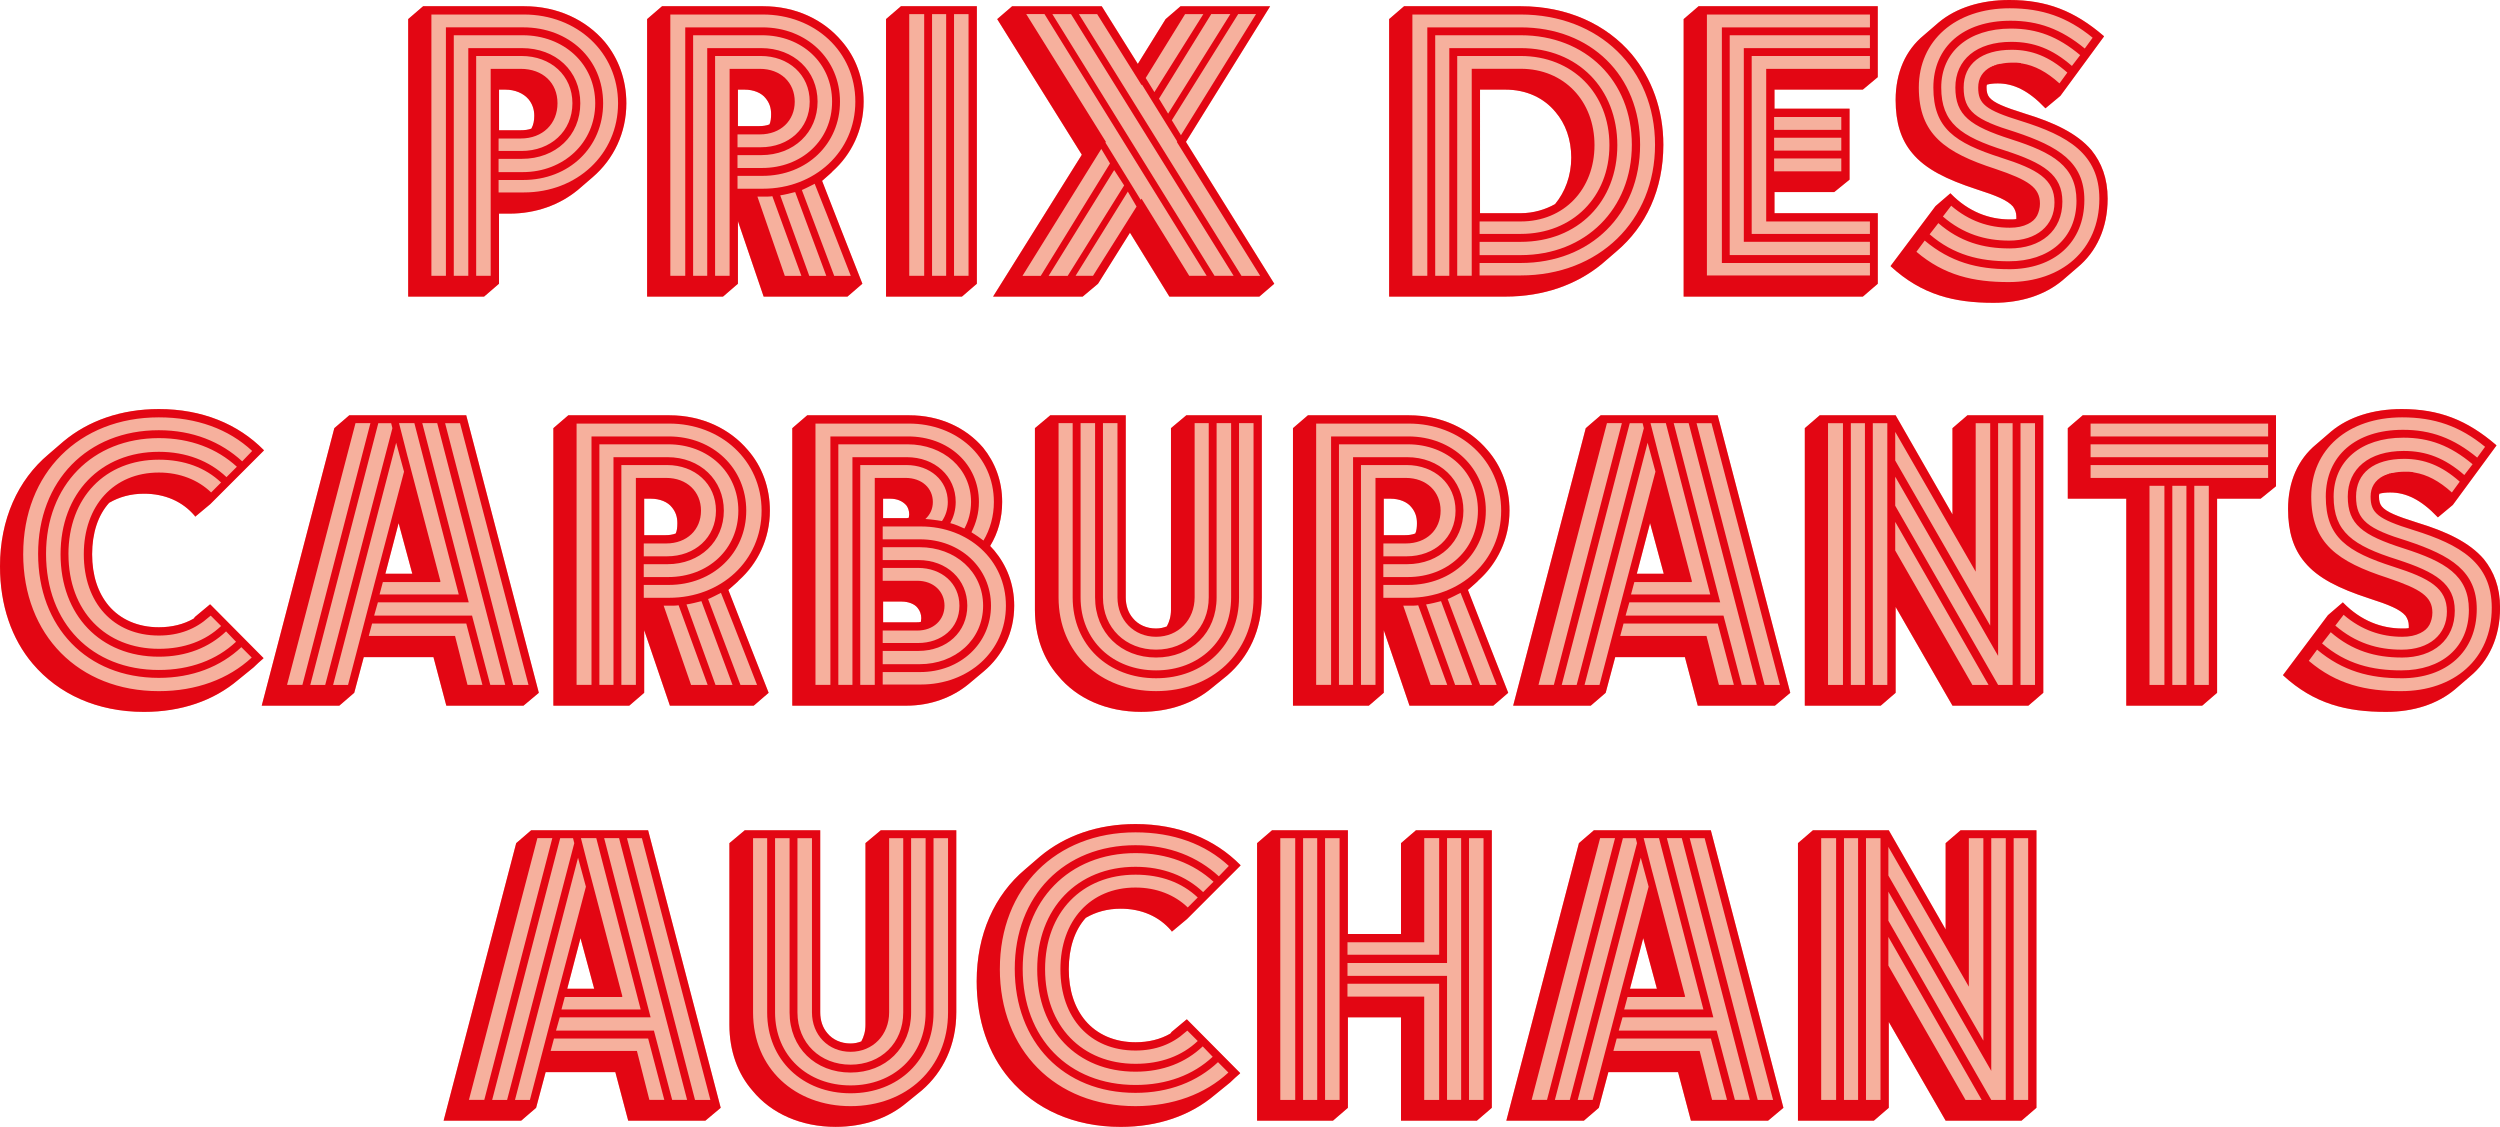 <?xml version="1.0" encoding="UTF-8"?>
<svg id="Calque_1" xmlns="http://www.w3.org/2000/svg" viewBox="0 0 847.54 382.03">
  <defs>
    <style>
      .cls-1 {
        isolation: isolate;
      }

      .cls-2 {
        fill: #f6b09d;
      }

      .cls-3 {
        fill: #e30613;
      }
    </style>
  </defs>
  <g>
    <g class="cls-1">
      <path class="cls-2" d="M171.28,30.38c3.38,0,6.19,1.27,7.88,3.23,1.27,1.55,1.97,3.38,1.97,5.63,0,1.69-.28,3.09-.98,4.36-.98.42-2.39.56-3.8.56h-7.17v-13.78h2.11ZM164.11,100.55l5.06-4.36v-23.77h3.52c9,0,17.02-2.95,23.2-8.02l5.06-4.36c7.03-6.05,11.39-14.91,11.39-25.03,0-8.02-2.67-15.19-7.31-20.81-6.33-7.45-16.03-12.09-27.28-12.09h-34.31l-5.06,4.36v94.08h25.73Z"/>
      <path class="cls-3" d="M171.28,30.38c3.38,0,6.19,1.27,7.88,3.23,1.27,1.55,1.97,3.38,1.97,5.63,0,1.69-.28,3.09-.98,4.36-.98.42-2.39.56-3.8.56h-7.17v-13.78h2.11ZM161.43,18.98h15.33c9.98,0,17.3,6.61,17.3,16.03s-7.31,16.17-17.3,16.17h-7.73v-4.22h7.45c7.59,0,12.52-5.06,12.52-11.95s-4.92-11.67-12.52-11.67h-10.13v70.17h-4.92V18.98ZM153.84,11.95h23.34c13.92,0,24.61,9.7,24.61,23.06s-10.69,23.34-24.61,23.34h-8.16v-4.5h7.88c11.53,0,19.83-7.88,19.83-18.84s-8.3-18.7-19.83-18.7h-18.14v77.2h-4.92V11.95ZM146.25,4.92h31.36c18,0,31.92,12.8,31.92,30.09s-13.92,30.23-31.92,30.23h-8.58v-4.22h8.3c15.61,0,27.14-11.11,27.14-26.02s-11.53-25.73-27.14-25.73h-26.16v84.23h-4.92V4.92ZM164.11,100.55l5.06-4.36v-23.77h3.52c9,0,17.02-2.95,23.2-8.02l5.06-4.36c7.03-6.05,11.39-14.91,11.39-25.03,0-8.02-2.67-15.19-7.31-20.81-6.33-7.45-16.03-12.09-27.28-12.09h-34.31l-5.06,4.36v94.08h25.73Z"/>
    </g>
    <g class="cls-1">
      <path class="cls-2" d="M252.42,30.38c3.09,0,5.77,1.12,7.17,2.95,1.27,1.55,1.83,3.23,1.83,5.34,0,1.41-.14,2.67-.56,3.52-1.12.42-2.25.56-3.38.56h-7.31v-12.38h2.25ZM245.11,100.55l5.06-4.36v-21.23l8.72,25.59h28.41l5.06-4.36-13.78-34.88,2.95-2.53c6.89-5.77,11.25-14.48,11.25-24.33,0-7.88-2.67-15.05-7.45-20.53-6.05-7.17-15.47-11.81-26.58-11.81h-34.31l-5.06,4.36v94.08h25.73Z"/>
      <path class="cls-3" d="M266.06,93.52l-9.28-26.86h1.97c1.12,0,2.25,0,3.09-.14l9.84,27h-5.63ZM264.51,66.23c1.83-.28,3.38-.7,5.06-1.12l10.55,28.41h-5.77l-9.84-27.28ZM271.83,64.41c1.41-.56,2.95-1.41,4.36-2.11l4.08,10.27,8.16,20.95h-5.62l-10.97-29.11ZM252.42,30.38c3.09,0,5.77,1.12,7.17,2.95,1.27,1.55,1.83,3.23,1.83,5.34,0,1.41-.14,2.67-.56,3.52-1.12.42-2.25.56-3.38.56h-7.31v-12.38h2.25ZM242.44,18.98h15.47c9.42,0,16.59,6.33,16.59,15.47s-7.17,15.47-16.59,15.47h-7.88v-4.36h7.59c7.03,0,11.81-4.64,11.81-11.11s-4.78-11.11-11.81-11.11h-10.27v70.17h-4.92V18.98ZM234.98,11.95h23.34c13.5,0,23.77,9.42,23.77,22.5s-10.27,22.5-23.77,22.5h-8.3v-4.36h8.02c11.11,0,19.13-7.73,19.13-18.14s-8.02-18.14-19.13-18.14h-18.28v77.2h-4.78V11.95ZM227.25,4.92h31.36c17.58,0,31.36,12.52,31.36,29.53s-13.78,29.53-31.36,29.53h-8.58v-4.36h8.44c15.05,0,26.3-10.83,26.3-25.17s-11.25-25.17-26.3-25.17h-26.16v84.23h-5.06V4.92ZM245.11,100.55l5.06-4.36v-21.23l8.72,25.59h28.41l5.06-4.36-7.73-19.69-5.91-15.19,2.39-2.11c.42-.42.84-.7,1.12-1.12,6.47-5.77,10.55-14.2,10.55-23.63,0-7.88-2.67-15.05-7.45-20.53-6.05-7.17-15.47-11.81-26.58-11.81h-34.31l-5.06,4.36v94.08h25.73Z"/>
    </g>
    <g class="cls-1">
      <polygon class="cls-2" points="326.11 100.55 331.17 96.19 331.17 2.11 305.43 2.11 300.37 6.47 300.37 100.55 326.11 100.55"/>
      <path class="cls-3" d="M323.43,93.52V4.78h4.92v88.73h-4.92ZM315.98,93.52V4.78h4.78v88.73h-4.78ZM308.25,93.52V4.78h5.06v88.73h-5.06ZM326.11,100.55l5.06-4.36V2.11h-25.73l-5.06,4.36v94.08h25.73Z"/>
    </g>
    <g class="cls-1">
      <polygon class="cls-2" points="396.42 100.55 426.94 100.55 432 96.19 402.05 48.09 430.59 2.11 400.22 2.11 395.16 6.47 385.73 21.66 373.5 2.11 343.12 2.11 338.06 6.47 366.75 52.45 336.66 100.55 367.03 100.55 372.23 96.19 383.06 78.89 396.42 100.55"/>
      <path class="cls-3" d="M382.36,64.97l2.95,5.06-14.77,23.48h-5.91l17.72-28.55ZM377.72,57.66l3.38,5.2-19.13,30.66h-6.47l22.22-35.86ZM346.64,93.52l26.72-43.03,2.95,4.92-23.48,38.11h-6.19ZM371.95,4.78l15.05,24.05.14-.14,11.95,19.27-.14.14,28.27,45.42h-6.33L365.76,4.78h6.19ZM411.75,93.52L356.76,4.78h6.33l55.13,88.73h-6.47ZM397.26,40.78l22.5-36h6.05l-25.45,41.06-3.09-5.06ZM392.91,33.47l17.72-28.69h6.47l-21.09,33.75-3.09-5.06ZM401.76,4.78h6.19l-16.59,26.44-2.95-4.78,13.36-21.66ZM374.91,48.09l-27-43.31h6.19l54.98,88.73h-5.91l-16.17-26.16-.28.42-11.95-19.41.14-.28ZM396.42,100.55h30.52l5.06-4.36-29.95-48.09,28.55-45.98h-30.38l-5.06,4.36-9.42,15.19-12.23-19.55h-30.38l-5.06,4.36,28.69,45.98-30.09,48.09h30.38l5.2-4.36,10.83-17.3,13.36,21.66Z"/>
    </g>
    <g class="cls-1">
      <path class="cls-2" d="M510.32,30.38c7.17,0,13.08,2.81,17.02,7.59,3.38,3.94,5.34,9.28,5.34,15.47s-2.11,11.67-5.48,15.75c-3.23,1.83-7.31,3.09-11.67,3.09h-13.78V30.38h8.58ZM510.32,100.55c13.08,0,24.19-4.08,32.63-10.97l5.06-4.36c9.98-8.44,15.89-20.95,15.89-36.14,0-11.95-3.94-22.5-10.69-30.66-8.58-10.13-21.8-16.31-37.69-16.31h-39.52l-5.06,4.36v94.08h39.38Z"/>
      <path class="cls-3" d="M510.32,30.38c7.17,0,13.08,2.81,17.02,7.59,3.38,3.94,5.34,9.28,5.34,15.47s-2.11,11.67-5.48,15.75c-3.23,1.83-7.31,3.09-11.67,3.09h-13.78V30.38h8.58ZM494.01,18.98h21.52c17.58,0,30.09,12.66,30.09,30.23s-12.52,30.09-30.09,30.09h-13.92v-4.22h13.92c14.77,0,25.03-10.97,25.03-25.88s-10.27-25.88-25.03-25.88h-16.59v70.17h-4.92V18.98ZM486.56,11.95h28.97c22.08,0,37.69,15.47,37.69,37.13s-15.61,37.41-37.69,37.41h-13.92v-4.5h13.92c19.41,0,32.77-13.64,32.77-32.77s-13.36-32.91-32.77-32.91h-24.19v77.2h-4.78V11.95ZM478.82,4.92h36.7c26.58,0,45.56,18.42,45.56,44.16s-18.98,44.3-45.56,44.3h-13.92v-4.22h13.92c23.77,0,40.5-16.59,40.5-40.08s-16.73-39.8-40.5-39.8h-31.64v84.23h-5.06V4.92ZM510.32,100.55c13.08,0,24.19-4.08,32.63-10.97l5.06-4.36c9.98-8.44,15.89-20.95,15.89-36.14,0-11.95-3.94-22.5-10.69-30.66-8.58-10.13-21.8-16.31-37.69-16.31h-39.52l-5.06,4.36v94.08h39.38Z"/>
    </g>
    <g class="cls-1">
      <polygon class="cls-2" points="631.54 100.55 636.6 96.19 636.6 72.28 601.59 72.28 601.59 65.11 621.84 65.11 627.04 60.89 627.04 36.84 601.59 36.84 601.59 30.38 631.54 30.38 636.6 26.16 636.6 2.11 575.85 2.11 570.79 6.47 570.79 100.55 631.54 100.55"/>
      <path class="cls-3" d="M601.45,58.08v-4.36h22.78v4.36h-22.78ZM601.45,51.05v-4.36h22.78v4.36h-22.78ZM601.45,44.02v-4.36h22.78v4.36h-22.78ZM593.85,79.31V18.98h40.08v4.36h-35.16v51.75h35.16v4.22h-40.08ZM586.4,86.48V11.95h47.53v4.36h-42.75v65.67h42.75v4.5h-47.53ZM578.67,93.38V4.92h55.27v4.36h-50.2v79.88h50.2v4.22h-55.27ZM631.54,100.55l5.06-4.36v-23.91h-35.02v-7.17h20.25l5.2-4.22v-24.05h-25.45v-6.47h29.95l5.06-4.22V2.11h-60.75l-5.06,4.36v94.08h60.75Z"/>
    </g>
    <g class="cls-1">
      <path class="cls-2" d="M713.24,12.23c-9.98-8.58-19.41-12.23-32.06-12.23-9.7,0-18,2.67-23.91,7.59l-5.06,4.36c-6.19,5.06-9.56,12.66-9.56,21.94,0,7.73,1.83,13.5,5.62,18,4.5,5.48,11.81,9,21.66,12.23,7.03,2.25,10.69,3.8,12.52,5.91.7.98,1.13,2.11,1.13,3.38v.84c-.56.14-1.41.14-2.25.14-6.89,0-13.92-2.53-19.97-8.72l-.14-.14-5.06,4.36-15.19,20.25v.14c10.55,9.7,21.52,12.38,34.88,12.38,9.42,0,17.44-2.67,23.34-7.59l5.06-4.36c6.47-5.34,10.27-13.36,10.27-23.34,0-7.03-2.11-12.23-5.48-16.45-4.92-5.77-12.8-9.42-22.5-12.38-7.17-2.25-10.55-3.66-12.09-5.48-.7-.84-.98-1.97-.98-3.38,0-.42,0-.7.14-.98.98-.28,2.25-.42,3.66-.42,5.34,0,10.41,2.39,16.03,8.3l.14.14,5.06-4.22,14.77-20.11v-.14Z"/>
      <path class="cls-3" d="M681.04,91.27c15.33,0,25.59-9,25.59-23.48,0-12.8-8.72-18.14-23.48-23.06-13.36-4.08-17.44-7.03-17.44-15.05s6.05-12.8,16.31-12.8c6.75,0,12.66,2.25,18.84,7.73l-2.67,3.66c-4.36-3.94-8.44-6.05-12.66-6.75h-.28l-.14-.14c-.98-.14-1.83-.14-2.67-.14h-.14c-1.55,0-2.95.14-4.08.42h-.14c-.28,0-.42,0-.7.14h-.28c-.14.14-.42.14-.56.28h-.28c-.14.14-.28.14-.42.28h-.28c-.14.14-.28.14-.42.28h-.14c-2.95,1.55-4.36,3.94-4.36,7.03,0,5.48,2.25,7.59,14.63,11.39,15.75,4.92,26.44,11.11,26.44,26.3,0,17.44-12.8,28.27-30.8,28.27-11.81,0-21.8-2.25-31.22-10.27l2.81-3.8c8.72,7.31,17.86,9.7,28.55,9.7ZM681.18,84.23c10.83,0,18-6.05,18-15.89,0-9.14-6.47-13.08-19.41-17.3-15.19-4.78-21.66-9.42-21.66-21.38s9.14-19.97,23.63-19.97c8.86,0,15.89,2.67,23.48,9l-2.81,3.66c-6.61-5.77-12.94-8.16-20.53-8.16-11.81,0-18.98,6.05-18.98,15.47s4.92,13.08,18.98,17.58,22.08,9.14,22.08,20.81c0,12.8-9.28,20.53-22.92,20.53-9.84,0-18.7-2.11-26.86-9.14l2.95-3.8c7.31,6.33,15.19,8.58,24.05,8.58ZM681.32,77.2c2.53,0,4.5-.42,6.19-1.27,1.41-.7,2.39-1.55,3.09-2.81.56-1.12.98-2.53.98-4.08,0-5.48-3.94-8.02-15.19-11.81-16.88-5.48-25.88-11.67-25.88-27.56s12.38-26.86,30.8-26.86c10.97,0,19.55,2.95,28.13,9.98l-2.67,3.66c-8.02-6.61-15.75-9.42-25.17-9.42-16.03,0-26.16,8.86-26.16,22.64s7.17,18.7,22.92,23.77c12.38,3.94,18.14,7.31,18.14,15.19s-6.05,12.94-15.33,12.94c-8.16,0-15.61-2.25-22.5-8.16l2.81-3.66c6.05,5.2,12.8,7.45,19.83,7.45ZM713.24,12.23c-9.98-8.58-19.41-12.23-32.06-12.23-9.7,0-18,2.67-23.91,7.59l-5.06,4.36c-6.19,5.06-9.56,12.66-9.56,21.94,0,7.73,1.83,13.5,5.62,18,4.5,5.48,11.81,9,21.66,12.23,7.03,2.25,10.69,3.8,12.52,5.91.7.98,1.13,2.11,1.13,3.38v.84c-.56.14-1.41.14-2.25.14-6.89,0-13.92-2.53-19.97-8.72l-.14-.14-5.06,4.36-15.19,20.25v.14c10.55,9.7,21.52,12.38,34.88,12.38,9.42,0,17.44-2.67,23.34-7.59l5.06-4.36c6.47-5.34,10.27-13.36,10.27-23.34,0-7.03-2.11-12.23-5.48-16.45-4.92-5.77-12.8-9.42-22.5-12.38-7.17-2.25-10.55-3.66-12.09-5.48-.7-.84-.98-1.97-.98-3.38,0-.42,0-.7.14-.98.98-.28,2.25-.42,3.66-.42,5.34,0,10.41,2.39,16.03,8.3l.14.14,5.06-4.22,14.77-20.11v-.14Z"/>
    </g>
  </g>
  <g>
    <g class="cls-1">
      <path class="cls-2" d="M89.44,152.6c-8.72-8.86-20.95-13.92-35.58-13.92-12.8,0-23.91,3.94-32.34,10.97l-5.06,4.36C6.05,162.73,0,176.09,0,191.98c0,13.22,3.94,24.61,11.11,33.05,8.72,10.27,21.8,16.31,37.69,16.31,12.66,0,23.63-3.8,31.92-10.83l5.2-4.22c1.12-1.12,2.25-2.11,3.38-3.09v-.14l-18-18.14h-.14l-5.06,4.22-.42.56c-3.38,1.97-7.45,2.95-11.81,2.95-7.17,0-13.08-2.67-17.02-7.31-3.66-4.36-5.62-10.27-5.62-17.44s1.97-13.22,5.77-17.44c3.38-1.97,7.31-3.09,11.81-3.09,7.17,0,13.08,2.67,17.16,7.45,0,0,.14.14.14.28h.14l5.06-4.22,18.14-18.14v-.14Z"/>
      <path class="cls-3" d="M23.2,187.9c0-19.27,12.52-32.06,30.66-32.06,8.58,0,15.75,2.67,21.09,7.73l-3.37,3.38c-4.36-4.22-10.55-6.75-17.72-6.75-15.33,0-25.45,11.25-25.45,27.7s9.98,27.56,25.45,27.56c6.89,0,12.52-2.25,16.88-6.19l.7-.56,3.52,3.52c-5.34,5.06-12.52,7.73-21.09,7.73-18.14,0-30.66-12.8-30.66-32.06ZM15.61,187.76c0-23.2,15.75-39.23,38.25-39.23,10.69,0,19.69,3.52,26.44,9.7l-3.52,3.52c-5.77-5.48-13.64-8.58-22.92-8.58-19.69,0-33.33,14.06-33.33,34.73s13.5,34.73,33.33,34.73c9.28,0,17.02-3.09,22.78-8.58l3.38,3.52c-6.61,6.19-15.61,9.56-26.16,9.56-22.64,0-38.25-15.75-38.25-39.38ZM7.87,187.76c0-27.42,18.98-46.27,45.98-46.27,12.8,0,23.63,3.94,31.64,11.39l-3.38,3.52c-7.17-6.61-16.73-10.55-28.27-10.55-24.19,0-40.92,17.16-40.92,41.91s16.45,42.05,40.92,42.05c11.39,0,20.95-3.8,27.98-10.41l3.52,3.52c-7.88,7.31-18.84,11.39-31.5,11.39-27.14,0-45.98-18.98-45.98-46.55ZM89.44,152.6c-8.72-8.86-20.95-13.92-35.58-13.92-12.8,0-23.91,3.94-32.34,10.97l-5.06,4.36C6.05,162.73,0,176.09,0,191.98c0,13.22,3.94,24.61,11.11,33.05,8.72,10.27,21.8,16.31,37.69,16.31,12.66,0,23.63-3.8,31.92-10.83l5.2-4.22c1.12-1.12,2.25-2.11,3.38-3.09v-.14l-18-18.14h-.14l-5.06,4.22-.42.56c-3.38,1.97-7.45,2.95-11.81,2.95-7.17,0-13.08-2.67-17.02-7.31-3.66-4.36-5.62-10.27-5.62-17.44s1.97-13.22,5.77-17.44c3.38-1.97,7.31-3.09,11.81-3.09,7.17,0,13.08,2.67,17.16,7.45,0,0,.14.14.14.28h.14l5.06-4.22,18.14-18.14v-.14Z"/>
    </g>
    <g class="cls-1">
      <path class="cls-2" d="M130.64,194.51l4.5-17.16,4.64,17.16h-9.14ZM115.03,239.23l5.06-4.36,3.23-12.09h23.63l4.36,16.45h26.16l5.2-4.36-24.61-94.08h-39.66l-5.06,4.36-24.61,94.08h26.3Z"/>
      <path class="cls-3" d="M154.27,215.6h-29.25l1.13-4.22h31.92l5.48,20.81h-5.06l-4.22-16.59ZM130.64,194.51l4.5-17.16,4.64,17.16h-9.14ZM134.3,150.07l2.67,9.84-9.84,37.27-9.14,35.02h-5.06l21.38-82.13ZM179.16,232.2h-5.2l-23.06-88.73h5.06l21.52,82.27,1.69,6.47ZM160.03,208.71h-33.19l1.27-4.5h30.8l-15.75-60.75h5.06l23.06,88.73h-5.06l-6.19-23.48ZM138.23,154.99h0l-2.95-11.53h5.2l15.05,58.08h-26.86l1.13-4.22h19.41v-.14h.14l-11.11-42.19ZM133.03,145.15l-22.78,87.05h-5.06l23.06-88.73h4.36l.42,1.69ZM97.31,232.2l1.69-6.47,21.52-82.27h5.06l-23.06,88.73h-5.2ZM115.03,239.23l5.06-4.36,3.23-12.09h23.63l4.36,16.45h26.16l5.2-4.36-24.61-94.08h-39.66l-5.06,4.36-24.61,94.08h26.3Z"/>
    </g>
    <g class="cls-1">
      <path class="cls-2" d="M220.64,169.06c3.09,0,5.77,1.12,7.17,2.95,1.27,1.55,1.83,3.23,1.83,5.34,0,1.41-.14,2.67-.56,3.52-1.12.42-2.25.56-3.38.56h-7.31v-12.38h2.25ZM213.33,239.23l5.06-4.36v-21.23l8.72,25.59h28.41l5.06-4.36-13.78-34.88,2.95-2.53c6.89-5.77,11.25-14.48,11.25-24.33,0-7.88-2.67-15.05-7.45-20.53-6.05-7.17-15.47-11.81-26.58-11.81h-34.31l-5.06,4.36v94.08h25.73Z"/>
      <path class="cls-3" d="M234.28,232.2l-9.28-26.86h1.97c1.12,0,2.25,0,3.09-.14l9.84,27h-5.63ZM232.73,204.92c1.83-.28,3.38-.7,5.06-1.12l10.55,28.41h-5.77l-9.84-27.28ZM240.05,203.09c1.41-.56,2.95-1.41,4.36-2.11l4.08,10.27,8.16,20.95h-5.62l-10.97-29.11ZM220.64,169.06c3.09,0,5.77,1.12,7.17,2.95,1.27,1.55,1.83,3.23,1.83,5.34,0,1.41-.14,2.67-.56,3.52-1.12.42-2.25.56-3.38.56h-7.31v-12.38h2.25ZM210.66,157.66h15.47c9.42,0,16.59,6.33,16.59,15.47s-7.17,15.47-16.59,15.47h-7.88v-4.36h7.59c7.03,0,11.81-4.64,11.81-11.11s-4.78-11.11-11.81-11.11h-10.27v70.17h-4.92v-74.53ZM203.2,150.63h23.34c13.5,0,23.77,9.42,23.77,22.5s-10.27,22.5-23.77,22.5h-8.3v-4.36h8.02c11.11,0,19.13-7.73,19.13-18.14s-8.02-18.14-19.13-18.14h-18.28v77.2h-4.78v-81.56ZM195.47,143.6h31.36c17.58,0,31.36,12.52,31.36,29.53s-13.78,29.53-31.36,29.53h-8.58v-4.36h8.44c15.05,0,26.3-10.83,26.3-25.17s-11.25-25.17-26.3-25.17h-26.16v84.23h-5.06v-88.59ZM213.33,239.23l5.06-4.36v-21.23l8.72,25.59h28.41l5.06-4.36-7.73-19.69-5.91-15.19,2.39-2.11c.42-.42.84-.7,1.12-1.12,6.47-5.77,10.55-14.2,10.55-23.63,0-7.88-2.67-15.05-7.45-20.53-6.05-7.17-15.47-11.81-26.58-11.81h-34.31l-5.06,4.36v94.08h25.73Z"/>
    </g>
    <g class="cls-1">
      <path class="cls-2" d="M312.33,209.56c-.14.98-.14,1.13-.14,1.27-.42.14-.98.14-1.41.14h-11.39v-7.03h6.33c2.25,0,4.36.84,5.34,2.11.84.98,1.27,2.25,1.27,3.52ZM301.78,169.06c2.39,0,4.22.84,5.48,2.25.56.7.98,1.83.98,3.09-.14.98-.14,1.12-.14,1.12-.42.14-.7.14-1.27.14h-7.45v-6.61h2.39ZM343.83,205.34c0-7.31-2.53-13.64-6.75-18.7-.56-.56-.84-.98-1.41-1.55,2.67-4.36,4.08-9.42,4.08-14.91,0-7.17-2.39-13.36-6.47-18.42-5.77-6.75-14.63-10.97-25.03-10.97h-34.59l-5.06,4.36v94.08h38.67c8.3,0,15.61-2.81,21.09-7.31l5.2-4.36c6.33-5.34,10.27-13.08,10.27-22.22Z"/>
      <path class="cls-3" d="M312.33,209.56c-.14.98-.14,1.13-.14,1.27-.42.14-.98.14-1.41.14h-11.39v-7.03h6.33c2.25,0,4.36.84,5.34,2.11.84.98,1.27,2.25,1.27,3.52ZM299.25,217.99v-4.22h11.67c5.63,0,9.28-3.66,9.28-8.44s-3.66-8.44-9.28-8.44h-11.67v-4.36h11.95c8.02,0,14.06,5.2,14.06,12.8s-6.05,12.66-14.06,12.66h-11.95ZM299.25,225.17v-4.5h12.09c9.7,0,16.59-6.47,16.59-15.33s-6.89-15.47-16.59-15.47h-12.09v-4.36h12.52c12.09,0,21.52,8.3,21.52,19.83s-9.42,19.83-21.52,19.83h-12.52ZM299.25,232.06v-4.22h12.66c13.64,0,24.05-9.7,24.05-22.5s-10.41-22.5-24.05-22.5h-12.66v-4.36h12.94c16.03,0,28.83,11.25,28.83,26.86s-12.8,26.72-28.83,26.72h-12.94ZM301.78,169.06c2.39,0,4.22.84,5.48,2.25.56.7.98,1.83.98,3.09-.14.98-.14,1.12-.14,1.12-.42.14-.7.14-1.27.14h-7.45v-6.61h2.39ZM291.65,157.66h15.61c8.02,0,14.06,5.2,14.06,12.52,0,2.39-.7,4.64-1.97,6.47-1.69-.28-3.52-.56-5.63-.7,1.69-1.55,2.53-3.52,2.53-5.77,0-4.64-3.66-8.16-9.28-8.16h-10.41v70.17h-4.92v-74.53ZM284.2,150.63h23.48c12.09,0,21.52,8.16,21.52,19.55,0,3.23-.84,6.47-2.25,9-1.55-.7-3.09-1.41-4.78-1.83,1.12-2.11,1.83-4.5,1.83-7.17,0-8.72-7.03-15.19-16.59-15.19h-18.42v77.2h-4.78v-81.56ZM276.47,143.6h31.64c16.17,0,28.83,11.11,28.83,26.58,0,4.78-1.27,9.28-3.52,13.08-1.27-.98-2.67-1.97-4.08-2.81,1.55-3.09,2.53-6.47,2.53-10.27,0-12.8-10.27-22.22-24.05-22.22h-26.3v84.23h-5.06v-88.59ZM343.83,205.34c0-7.31-2.53-13.64-6.75-18.7-.56-.56-.84-.98-1.41-1.55,2.67-4.36,4.08-9.42,4.08-14.91,0-7.17-2.39-13.36-6.47-18.42-5.77-6.75-14.63-10.97-25.03-10.97h-34.59l-5.06,4.36v94.08h38.67c8.3,0,15.61-2.81,21.09-7.31l5.2-4.36c6.33-5.34,10.27-13.08,10.27-22.22Z"/>
    </g>
    <g class="cls-1">
      <path class="cls-2" d="M396.98,145.15v61.59c0,2.25-.56,4.08-1.41,5.63-1.13.42-2.25.7-3.66.7-3.23,0-6.05-1.27-7.87-3.52-1.55-1.83-2.39-4.22-2.39-7.03v-61.73h-25.59l-5.2,4.36v61.59c0,8.86,2.81,16.59,7.87,22.36,6.33,7.73,16.45,12.23,28.13,12.23,9.56,0,17.86-2.95,24.05-8.16l5.2-4.22c7.17-6.19,11.67-15.33,11.67-26.44v-61.73h-25.59l-5.2,4.36Z"/>
      <path class="cls-3" d="M358.87,202.52v-59.06h4.78v59.06c0,16.17,12.09,27.42,28.27,27.42s28.13-11.25,28.13-27.42v-59.06h4.92v59.06c0,18.98-14.2,31.78-33.05,31.78s-33.05-12.8-33.05-31.78ZM366.33,202.52v-59.06h4.92v59.06c0,11.95,8.72,20.39,20.67,20.39s20.53-8.44,20.53-20.39v-59.06h4.92v59.06c0,14.77-10.97,24.75-25.45,24.75s-25.59-9.98-25.59-24.75ZM373.92,202.52v-59.06h4.92v59.06c0,7.59,5.48,13.36,13.08,13.36s13.08-5.77,13.08-13.36v-59.06h4.78v59.06c0,10.41-7.59,17.72-17.86,17.72s-18-7.31-18-17.72ZM396.98,145.15v61.59c0,2.25-.56,4.08-1.41,5.63-1.13.42-2.25.7-3.66.7-3.23,0-6.05-1.27-7.87-3.52-1.55-1.83-2.39-4.22-2.39-7.03v-61.73h-25.59l-5.2,4.36v61.59c0,8.86,2.81,16.59,7.87,22.36,6.33,7.73,16.45,12.23,28.13,12.23,9.56,0,17.86-2.95,24.05-8.16l5.2-4.22c7.17-6.19,11.67-15.33,11.67-26.44v-61.73h-25.59l-5.2,4.36Z"/>
    </g>
    <g class="cls-1">
      <path class="cls-2" d="M471.37,169.06c3.09,0,5.77,1.12,7.17,2.95,1.27,1.55,1.83,3.23,1.83,5.34,0,1.41-.14,2.67-.56,3.52-1.13.42-2.25.56-3.38.56h-7.31v-12.38h2.25ZM464.06,239.23l5.06-4.36v-21.23l8.72,25.59h28.41l5.06-4.36-13.78-34.88,2.95-2.53c6.89-5.77,11.25-14.48,11.25-24.33,0-7.88-2.67-15.05-7.45-20.53-6.05-7.17-15.47-11.81-26.58-11.81h-34.31l-5.06,4.36v94.08h25.73Z"/>
      <path class="cls-3" d="M485.01,232.2l-9.28-26.86h1.97c1.13,0,2.25,0,3.09-.14l9.84,27h-5.62ZM483.47,204.92c1.83-.28,3.38-.7,5.06-1.12l10.55,28.41h-5.77l-9.84-27.28ZM490.78,203.09c1.41-.56,2.95-1.41,4.36-2.11l4.08,10.27,8.16,20.95h-5.62l-10.97-29.11ZM471.37,169.06c3.09,0,5.77,1.12,7.17,2.95,1.27,1.55,1.83,3.23,1.83,5.34,0,1.41-.14,2.67-.56,3.52-1.13.42-2.25.56-3.38.56h-7.31v-12.38h2.25ZM461.39,157.66h15.47c9.42,0,16.59,6.33,16.59,15.47s-7.17,15.47-16.59,15.47h-7.87v-4.36h7.59c7.03,0,11.81-4.64,11.81-11.11s-4.78-11.11-11.81-11.11h-10.27v70.17h-4.92v-74.53ZM453.93,150.63h23.34c13.5,0,23.77,9.42,23.77,22.5s-10.27,22.5-23.77,22.5h-8.3v-4.36h8.02c11.11,0,19.13-7.73,19.13-18.14s-8.02-18.14-19.13-18.14h-18.28v77.2h-4.78v-81.56ZM446.2,143.6h31.36c17.58,0,31.36,12.52,31.36,29.53s-13.78,29.53-31.36,29.53h-8.58v-4.36h8.44c15.05,0,26.3-10.83,26.3-25.17s-11.25-25.17-26.3-25.17h-26.16v84.23h-5.06v-88.59ZM464.06,239.23l5.06-4.36v-21.23l8.72,25.59h28.41l5.06-4.36-7.73-19.69-5.91-15.19,2.39-2.11c.42-.42.84-.7,1.13-1.12,6.47-5.77,10.55-14.2,10.55-23.63,0-7.88-2.67-15.05-7.45-20.53-6.05-7.17-15.47-11.81-26.58-11.81h-34.31l-5.06,4.36v94.08h25.73Z"/>
    </g>
    <g class="cls-1">
      <path class="cls-2" d="M554.9,194.51l4.5-17.16,4.64,17.16h-9.14ZM539.29,239.23l5.06-4.36,3.23-12.09h23.63l4.36,16.45h26.16l5.2-4.36-24.61-94.08h-39.66l-5.06,4.36-24.61,94.08h26.3Z"/>
      <path class="cls-3" d="M578.53,215.6h-29.25l1.13-4.22h31.92l5.48,20.81h-5.06l-4.22-16.59ZM554.9,194.51l4.5-17.16,4.64,17.16h-9.14ZM558.56,150.07l2.67,9.84-9.84,37.27-9.14,35.02h-5.06l21.38-82.13ZM603.42,232.2h-5.2l-23.06-88.73h5.06l21.52,82.27,1.69,6.47ZM584.29,208.71h-33.19l1.27-4.5h30.8l-15.75-60.75h5.06l23.06,88.73h-5.06l-6.19-23.48ZM562.5,154.99h0l-2.95-11.53h5.2l15.05,58.08h-26.86l1.13-4.22h19.41v-.14h.14l-11.11-42.19ZM557.29,145.15l-22.78,87.05h-5.06l23.06-88.73h4.36l.42,1.69ZM521.57,232.2l1.69-6.47,21.52-82.27h5.06l-23.06,88.73h-5.2ZM539.29,239.23l5.06-4.36,3.23-12.09h23.63l4.36,16.45h26.16l5.2-4.36-24.61-94.08h-39.66l-5.06,4.36-24.61,94.08h26.3Z"/>
    </g>
    <g class="cls-1">
      <polygon class="cls-2" points="637.59 239.23 642.65 234.87 642.65 205.76 661.92 239.23 687.65 239.23 692.71 234.87 692.71 140.79 666.98 140.79 661.92 145.15 661.92 174.4 642.65 140.79 616.91 140.79 611.85 145.15 611.85 239.23 637.59 239.23"/>
      <path class="cls-3" d="M642.51,186.63v-9.7l31.64,55.27h-5.48l-26.16-45.56ZM684.98,232.2v-88.73h4.92v88.73h-4.92ZM642.51,171.45v-9.84l34.88,60.75v-78.89h4.92v88.73h-4.92l-34.88-60.75ZM642.51,156.12v-9.7l27.28,47.39v-50.34h4.92v68.63l-32.2-55.97ZM634.91,232.2v-88.73h4.92v88.73h-4.92ZM627.46,232.2v-88.73h4.78v88.73h-4.78ZM619.73,232.2v-88.73h5.06v88.73h-5.06ZM637.59,239.23l5.06-4.36v-29.11l19.27,33.47h25.73l5.06-4.36v-94.08h-25.73l-5.06,4.36v29.25l-19.27-33.61h-25.73l-5.06,4.36v94.08h25.73Z"/>
    </g>
    <g class="cls-1">
      <polygon class="cls-2" points="746.57 239.23 751.63 234.87 751.63 169.06 766.4 169.06 771.6 164.84 771.6 140.79 706.07 140.79 701.01 145.15 701.01 169.06 720.84 169.06 720.84 239.23 746.57 239.23"/>
      <path class="cls-3" d="M743.9,164.7h4.92v67.5h-4.92v-67.5ZM736.45,164.7h4.78v67.5h-4.78v-67.5ZM728.71,164.7h5.06v67.5h-5.06v-67.5ZM708.74,162.02v-4.36h60.19v4.36h-60.19ZM708.74,154.99v-4.36h60.19v4.36h-60.19ZM708.74,147.96v-4.36h60.19v4.36h-60.19ZM746.57,239.23l5.06-4.36v-65.81h14.77l5.2-4.22v-24.05h-65.53l-5.06,4.36v23.91h19.83v70.17h25.73Z"/>
    </g>
    <g class="cls-1">
      <path class="cls-2" d="M846.28,150.91c-9.98-8.58-19.41-12.23-32.06-12.23-9.7,0-18,2.67-23.91,7.59l-5.06,4.36c-6.19,5.06-9.56,12.66-9.56,21.94,0,7.73,1.83,13.5,5.62,18,4.5,5.48,11.81,9,21.66,12.23,7.03,2.25,10.69,3.8,12.52,5.91.7.98,1.13,2.11,1.13,3.38v.84c-.56.14-1.41.14-2.25.14-6.89,0-13.92-2.53-19.97-8.72l-.14-.14-5.06,4.36-15.19,20.25v.14c10.55,9.7,21.52,12.38,34.88,12.38,9.42,0,17.44-2.67,23.34-7.59l5.06-4.36c6.47-5.34,10.27-13.36,10.27-23.34,0-7.03-2.11-12.23-5.48-16.45-4.92-5.77-12.8-9.42-22.5-12.38-7.17-2.25-10.55-3.66-12.09-5.48-.7-.84-.98-1.97-.98-3.38,0-.42,0-.7.14-.98.98-.28,2.25-.42,3.66-.42,5.34,0,10.41,2.39,16.03,8.3l.14.14,5.06-4.22,14.77-20.11v-.14Z"/>
      <path class="cls-3" d="M814.07,229.95c15.33,0,25.59-9,25.59-23.48,0-12.8-8.72-18.14-23.48-23.06-13.36-4.08-17.44-7.03-17.44-15.05s6.05-12.8,16.31-12.8c6.75,0,12.66,2.25,18.84,7.73l-2.67,3.66c-4.36-3.94-8.44-6.05-12.66-6.75h-.28l-.14-.14c-.98-.14-1.83-.14-2.67-.14h-.14c-1.55,0-2.95.14-4.08.42h-.14c-.28,0-.42,0-.7.14h-.28c-.14.14-.42.14-.56.28h-.28c-.14.14-.28.14-.42.28h-.28c-.14.14-.28.14-.42.28h-.14c-2.95,1.55-4.36,3.94-4.36,7.03,0,5.48,2.25,7.59,14.63,11.39,15.75,4.92,26.44,11.11,26.44,26.3,0,17.44-12.8,28.27-30.8,28.27-11.81,0-21.8-2.25-31.22-10.27l2.81-3.8c8.72,7.31,17.86,9.7,28.55,9.7ZM814.21,222.92c10.83,0,18-6.05,18-15.89,0-9.14-6.47-13.08-19.41-17.3-15.19-4.78-21.66-9.42-21.66-21.38s9.14-19.97,23.63-19.97c8.86,0,15.89,2.67,23.48,9l-2.81,3.66c-6.61-5.77-12.94-8.16-20.53-8.16-11.81,0-18.98,6.05-18.98,15.47s4.92,13.08,18.98,17.58,22.08,9.14,22.08,20.81c0,12.8-9.28,20.53-22.92,20.53-9.84,0-18.7-2.11-26.86-9.14l2.95-3.8c7.31,6.33,15.19,8.58,24.05,8.58ZM814.36,215.88c2.53,0,4.5-.42,6.19-1.27,1.41-.7,2.39-1.55,3.09-2.81.56-1.12.98-2.53.98-4.08,0-5.48-3.94-8.02-15.19-11.81-16.88-5.48-25.88-11.67-25.88-27.56s12.38-26.86,30.8-26.86c10.97,0,19.55,2.95,28.13,9.98l-2.67,3.66c-8.02-6.61-15.75-9.42-25.17-9.42-16.03,0-26.16,8.86-26.16,22.64s7.17,18.7,22.92,23.77c12.38,3.94,18.14,7.31,18.14,15.19s-6.05,12.94-15.33,12.94c-8.16,0-15.61-2.25-22.5-8.16l2.81-3.66c6.05,5.2,12.8,7.45,19.83,7.45ZM846.28,150.91c-9.98-8.58-19.41-12.23-32.06-12.23-9.7,0-18,2.67-23.91,7.59l-5.06,4.36c-6.19,5.06-9.56,12.66-9.56,21.94,0,7.73,1.83,13.5,5.62,18,4.5,5.48,11.81,9,21.66,12.23,7.03,2.25,10.69,3.8,12.52,5.91.7.98,1.13,2.11,1.13,3.38v.84c-.56.14-1.41.14-2.25.14-6.89,0-13.92-2.53-19.97-8.72l-.14-.14-5.06,4.36-15.19,20.25v.14c10.55,9.7,21.52,12.38,34.88,12.38,9.42,0,17.44-2.67,23.34-7.59l5.06-4.36c6.47-5.34,10.27-13.36,10.27-23.34,0-7.03-2.11-12.23-5.48-16.45-4.92-5.77-12.8-9.42-22.5-12.38-7.17-2.25-10.55-3.66-12.09-5.48-.7-.84-.98-1.97-.98-3.38,0-.42,0-.7.14-.98.98-.28,2.25-.42,3.66-.42,5.34,0,10.41,2.39,16.03,8.3l.14.14,5.06-4.22,14.77-20.11v-.14Z"/>
    </g>
  </g>
  <g>
    <g class="cls-1">
      <path class="cls-2" d="M192.3,335.2l4.5-17.16,4.64,17.16h-9.14ZM176.69,379.92l5.06-4.36,3.23-12.09h23.63l4.36,16.45h26.16l5.2-4.36-24.61-94.08h-39.66l-5.06,4.36-24.61,94.08h26.3Z"/>
      <path class="cls-3" d="M215.93,356.29h-29.25l1.13-4.22h31.92l5.48,20.81h-5.06l-4.22-16.59ZM192.3,335.2l4.5-17.16,4.64,17.16h-9.14ZM195.96,290.76l2.67,9.84-9.84,37.27-9.14,35.02h-5.06l21.38-82.13ZM240.82,372.89h-5.2l-23.06-88.73h5.06l21.52,82.27,1.69,6.47ZM221.69,349.4h-33.19l1.27-4.5h30.8l-15.75-60.75h5.06l23.06,88.73h-5.06l-6.19-23.48ZM199.9,295.68h0l-2.95-11.53h5.2l15.05,58.08h-26.86l1.13-4.22h19.41v-.14h.14l-11.11-42.19ZM194.69,285.84l-22.78,87.05h-5.06l23.06-88.73h4.36l.42,1.69ZM158.97,372.89l1.69-6.47,21.52-82.27h5.06l-23.06,88.73h-5.2ZM176.69,379.92l5.06-4.36,3.23-12.09h23.63l4.36,16.45h26.16l5.2-4.36-24.61-94.08h-39.66l-5.06,4.36-24.61,94.08h26.3Z"/>
    </g>
    <g class="cls-1">
      <path class="cls-2" d="M293.41,285.84v61.59c0,2.25-.56,4.08-1.41,5.63-1.12.42-2.25.7-3.66.7-3.23,0-6.05-1.27-7.88-3.52-1.55-1.83-2.39-4.22-2.39-7.03v-61.73h-25.59l-5.2,4.36v61.59c0,8.86,2.81,16.59,7.87,22.36,6.33,7.73,16.45,12.23,28.13,12.23,9.56,0,17.86-2.95,24.05-8.16l5.2-4.22c7.17-6.19,11.67-15.33,11.67-26.44v-61.73h-25.59l-5.2,4.36Z"/>
      <path class="cls-3" d="M255.3,343.22v-59.06h4.78v59.06c0,16.17,12.09,27.42,28.27,27.42s28.13-11.25,28.13-27.42v-59.06h4.92v59.06c0,18.98-14.2,31.78-33.05,31.78s-33.05-12.8-33.05-31.78ZM262.76,343.22v-59.06h4.92v59.06c0,11.95,8.72,20.39,20.67,20.39s20.53-8.44,20.53-20.39v-59.06h4.92v59.06c0,14.77-10.97,24.75-25.45,24.75s-25.59-9.98-25.59-24.75ZM270.35,343.22v-59.06h4.92v59.06c0,7.59,5.48,13.36,13.08,13.36s13.08-5.77,13.08-13.36v-59.06h4.78v59.06c0,10.41-7.59,17.72-17.86,17.72s-18-7.31-18-17.72ZM293.41,285.84v61.59c0,2.25-.56,4.08-1.41,5.63-1.12.42-2.25.7-3.66.7-3.23,0-6.05-1.27-7.88-3.52-1.55-1.83-2.39-4.22-2.39-7.03v-61.73h-25.59l-5.2,4.36v61.59c0,8.86,2.81,16.59,7.87,22.36,6.33,7.73,16.45,12.23,28.13,12.23,9.56,0,17.86-2.95,24.05-8.16l5.2-4.22c7.17-6.19,11.67-15.33,11.67-26.44v-61.73h-25.59l-5.2,4.36Z"/>
    </g>
    <g class="cls-1">
      <path class="cls-2" d="M420.54,293.29c-8.72-8.86-20.95-13.92-35.58-13.92-12.8,0-23.91,3.94-32.34,10.97l-5.06,4.36c-10.41,8.72-16.45,22.08-16.45,37.97,0,13.22,3.94,24.61,11.11,33.05,8.72,10.27,21.8,16.31,37.69,16.31,12.66,0,23.63-3.8,31.92-10.83l5.2-4.22c1.13-1.12,2.25-2.11,3.38-3.09v-.14l-18-18.14h-.14l-5.06,4.22-.42.56c-3.38,1.97-7.45,2.95-11.81,2.95-7.17,0-13.08-2.67-17.02-7.31-3.66-4.36-5.63-10.27-5.63-17.44s1.97-13.22,5.77-17.44c3.38-1.97,7.31-3.09,11.81-3.09,7.17,0,13.08,2.67,17.16,7.45,0,0,.14.14.14.28h.14l5.06-4.22,18.14-18.14v-.14Z"/>
      <path class="cls-3" d="M354.3,328.59c0-19.27,12.52-32.06,30.66-32.06,8.58,0,15.75,2.67,21.09,7.73l-3.38,3.38c-4.36-4.22-10.55-6.75-17.72-6.75-15.33,0-25.45,11.25-25.45,27.7s9.98,27.56,25.45,27.56c6.89,0,12.52-2.25,16.88-6.19l.7-.56,3.52,3.52c-5.34,5.06-12.52,7.73-21.09,7.73-18.14,0-30.66-12.8-30.66-32.06ZM346.71,328.45c0-23.2,15.75-39.23,38.25-39.23,10.69,0,19.69,3.52,26.44,9.7l-3.52,3.52c-5.77-5.48-13.64-8.58-22.92-8.58-19.69,0-33.33,14.06-33.33,34.73s13.5,34.73,33.33,34.73c9.28,0,17.02-3.09,22.78-8.58l3.38,3.52c-6.61,6.19-15.61,9.56-26.16,9.56-22.64,0-38.25-15.75-38.25-39.38ZM338.97,328.45c0-27.42,18.98-46.27,45.98-46.27,12.8,0,23.63,3.94,31.64,11.39l-3.38,3.52c-7.17-6.61-16.73-10.55-28.27-10.55-24.19,0-40.92,17.16-40.92,41.91s16.45,42.05,40.92,42.05c11.39,0,20.95-3.8,27.98-10.41l3.52,3.52c-7.87,7.31-18.84,11.39-31.5,11.39-27.14,0-45.98-18.98-45.98-46.55ZM420.54,293.29c-8.72-8.86-20.95-13.92-35.58-13.92-12.8,0-23.91,3.94-32.34,10.97l-5.06,4.36c-10.41,8.72-16.45,22.08-16.45,37.97,0,13.22,3.94,24.61,11.11,33.05,8.72,10.27,21.8,16.31,37.69,16.31,12.66,0,23.63-3.8,31.92-10.83l5.2-4.22c1.13-1.12,2.25-2.11,3.38-3.09v-.14l-18-18.14h-.14l-5.06,4.22-.42.56c-3.38,1.97-7.45,2.95-11.81,2.95-7.17,0-13.08-2.67-17.02-7.31-3.66-4.36-5.63-10.27-5.63-17.44s1.97-13.22,5.77-17.44c3.38-1.97,7.31-3.09,11.81-3.09,7.17,0,13.08,2.67,17.16,7.45,0,0,.14.14.14.28h.14l5.06-4.22,18.14-18.14v-.14Z"/>
    </g>
    <g class="cls-1">
      <polygon class="cls-2" points="451.9 379.92 456.96 375.56 456.96 344.9 474.96 344.9 474.96 379.92 500.69 379.92 505.75 375.56 505.75 281.48 480.02 281.48 474.96 285.84 474.96 316.64 456.96 316.64 456.96 281.48 431.22 281.48 426.16 285.84 426.16 379.92 451.9 379.92"/>
      <path class="cls-3" d="M482.83,337.87h-26.02v-4.36h31.08v39.38h-5.06v-35.02ZM498.02,372.89v-88.73h4.92v88.73h-4.92ZM490.57,330.84h-33.75v-4.36h33.75v-42.33h4.78v88.73h-4.78v-42.05ZM456.82,323.67v-4.22h26.02v-35.3h5.06v39.52h-31.08ZM449.22,372.89v-88.73h4.92v88.73h-4.92ZM441.77,372.89v-88.73h4.78v88.73h-4.78ZM434.04,372.89v-88.73h5.06v88.73h-5.06ZM451.9,379.92l5.06-4.36v-30.66h18v35.02h25.73l5.06-4.36v-94.08h-25.73l-5.06,4.36v30.8h-18v-35.16h-25.73l-5.06,4.36v94.08h25.73Z"/>
    </g>
    <g class="cls-1">
      <path class="cls-2" d="M552.58,335.2l4.5-17.16,4.64,17.16h-9.14ZM536.97,379.92l5.06-4.36,3.23-12.09h23.63l4.36,16.45h26.16l5.2-4.36-24.61-94.08h-39.66l-5.06,4.36-24.61,94.08h26.3Z"/>
      <path class="cls-3" d="M576.21,356.29h-29.25l1.13-4.22h31.92l5.48,20.81h-5.06l-4.22-16.59ZM552.58,335.2l4.5-17.16,4.64,17.16h-9.14ZM556.24,290.76l2.67,9.84-9.84,37.27-9.14,35.02h-5.06l21.38-82.13ZM601.1,372.89h-5.2l-23.06-88.73h5.06l21.52,82.27,1.69,6.47ZM581.97,349.4h-33.19l1.27-4.5h30.8l-15.75-60.75h5.06l23.06,88.73h-5.06l-6.19-23.48ZM560.18,295.68h0l-2.95-11.53h5.2l15.05,58.08h-26.86l1.13-4.22h19.41v-.14h.14l-11.11-42.19ZM554.97,285.84l-22.78,87.05h-5.06l23.06-88.73h4.36l.42,1.69ZM519.25,372.89l1.69-6.47,21.52-82.27h5.06l-23.06,88.73h-5.2ZM536.97,379.92l5.06-4.36,3.23-12.09h23.63l4.36,16.45h26.16l5.2-4.36-24.61-94.08h-39.66l-5.06,4.36-24.61,94.08h26.3Z"/>
    </g>
    <g class="cls-1">
      <polygon class="cls-2" points="635.27 379.92 640.33 375.56 640.33 346.45 659.6 379.92 685.33 379.92 690.39 375.56 690.39 281.48 664.66 281.48 659.6 285.84 659.6 315.09 640.33 281.48 614.6 281.48 609.53 285.84 609.53 379.92 635.27 379.92"/>
      <path class="cls-3" d="M640.19,327.33v-9.7l31.64,55.27h-5.48l-26.16-45.56ZM682.66,372.89v-88.73h4.92v88.73h-4.92ZM640.19,312.14v-9.84l34.88,60.75v-78.89h4.92v88.73h-4.92l-34.88-60.75ZM640.19,296.81v-9.7l27.28,47.39v-50.34h4.92v68.63l-32.2-55.97ZM632.6,372.89v-88.73h4.92v88.73h-4.92ZM625.14,372.89v-88.73h4.78v88.73h-4.78ZM617.41,372.89v-88.73h5.06v88.73h-5.06ZM635.27,379.92l5.06-4.36v-29.11l19.27,33.47h25.73l5.06-4.36v-94.08h-25.73l-5.06,4.36v29.25l-19.27-33.61h-25.73l-5.06,4.36v94.08h25.73Z"/>
    </g>
  </g>
</svg>